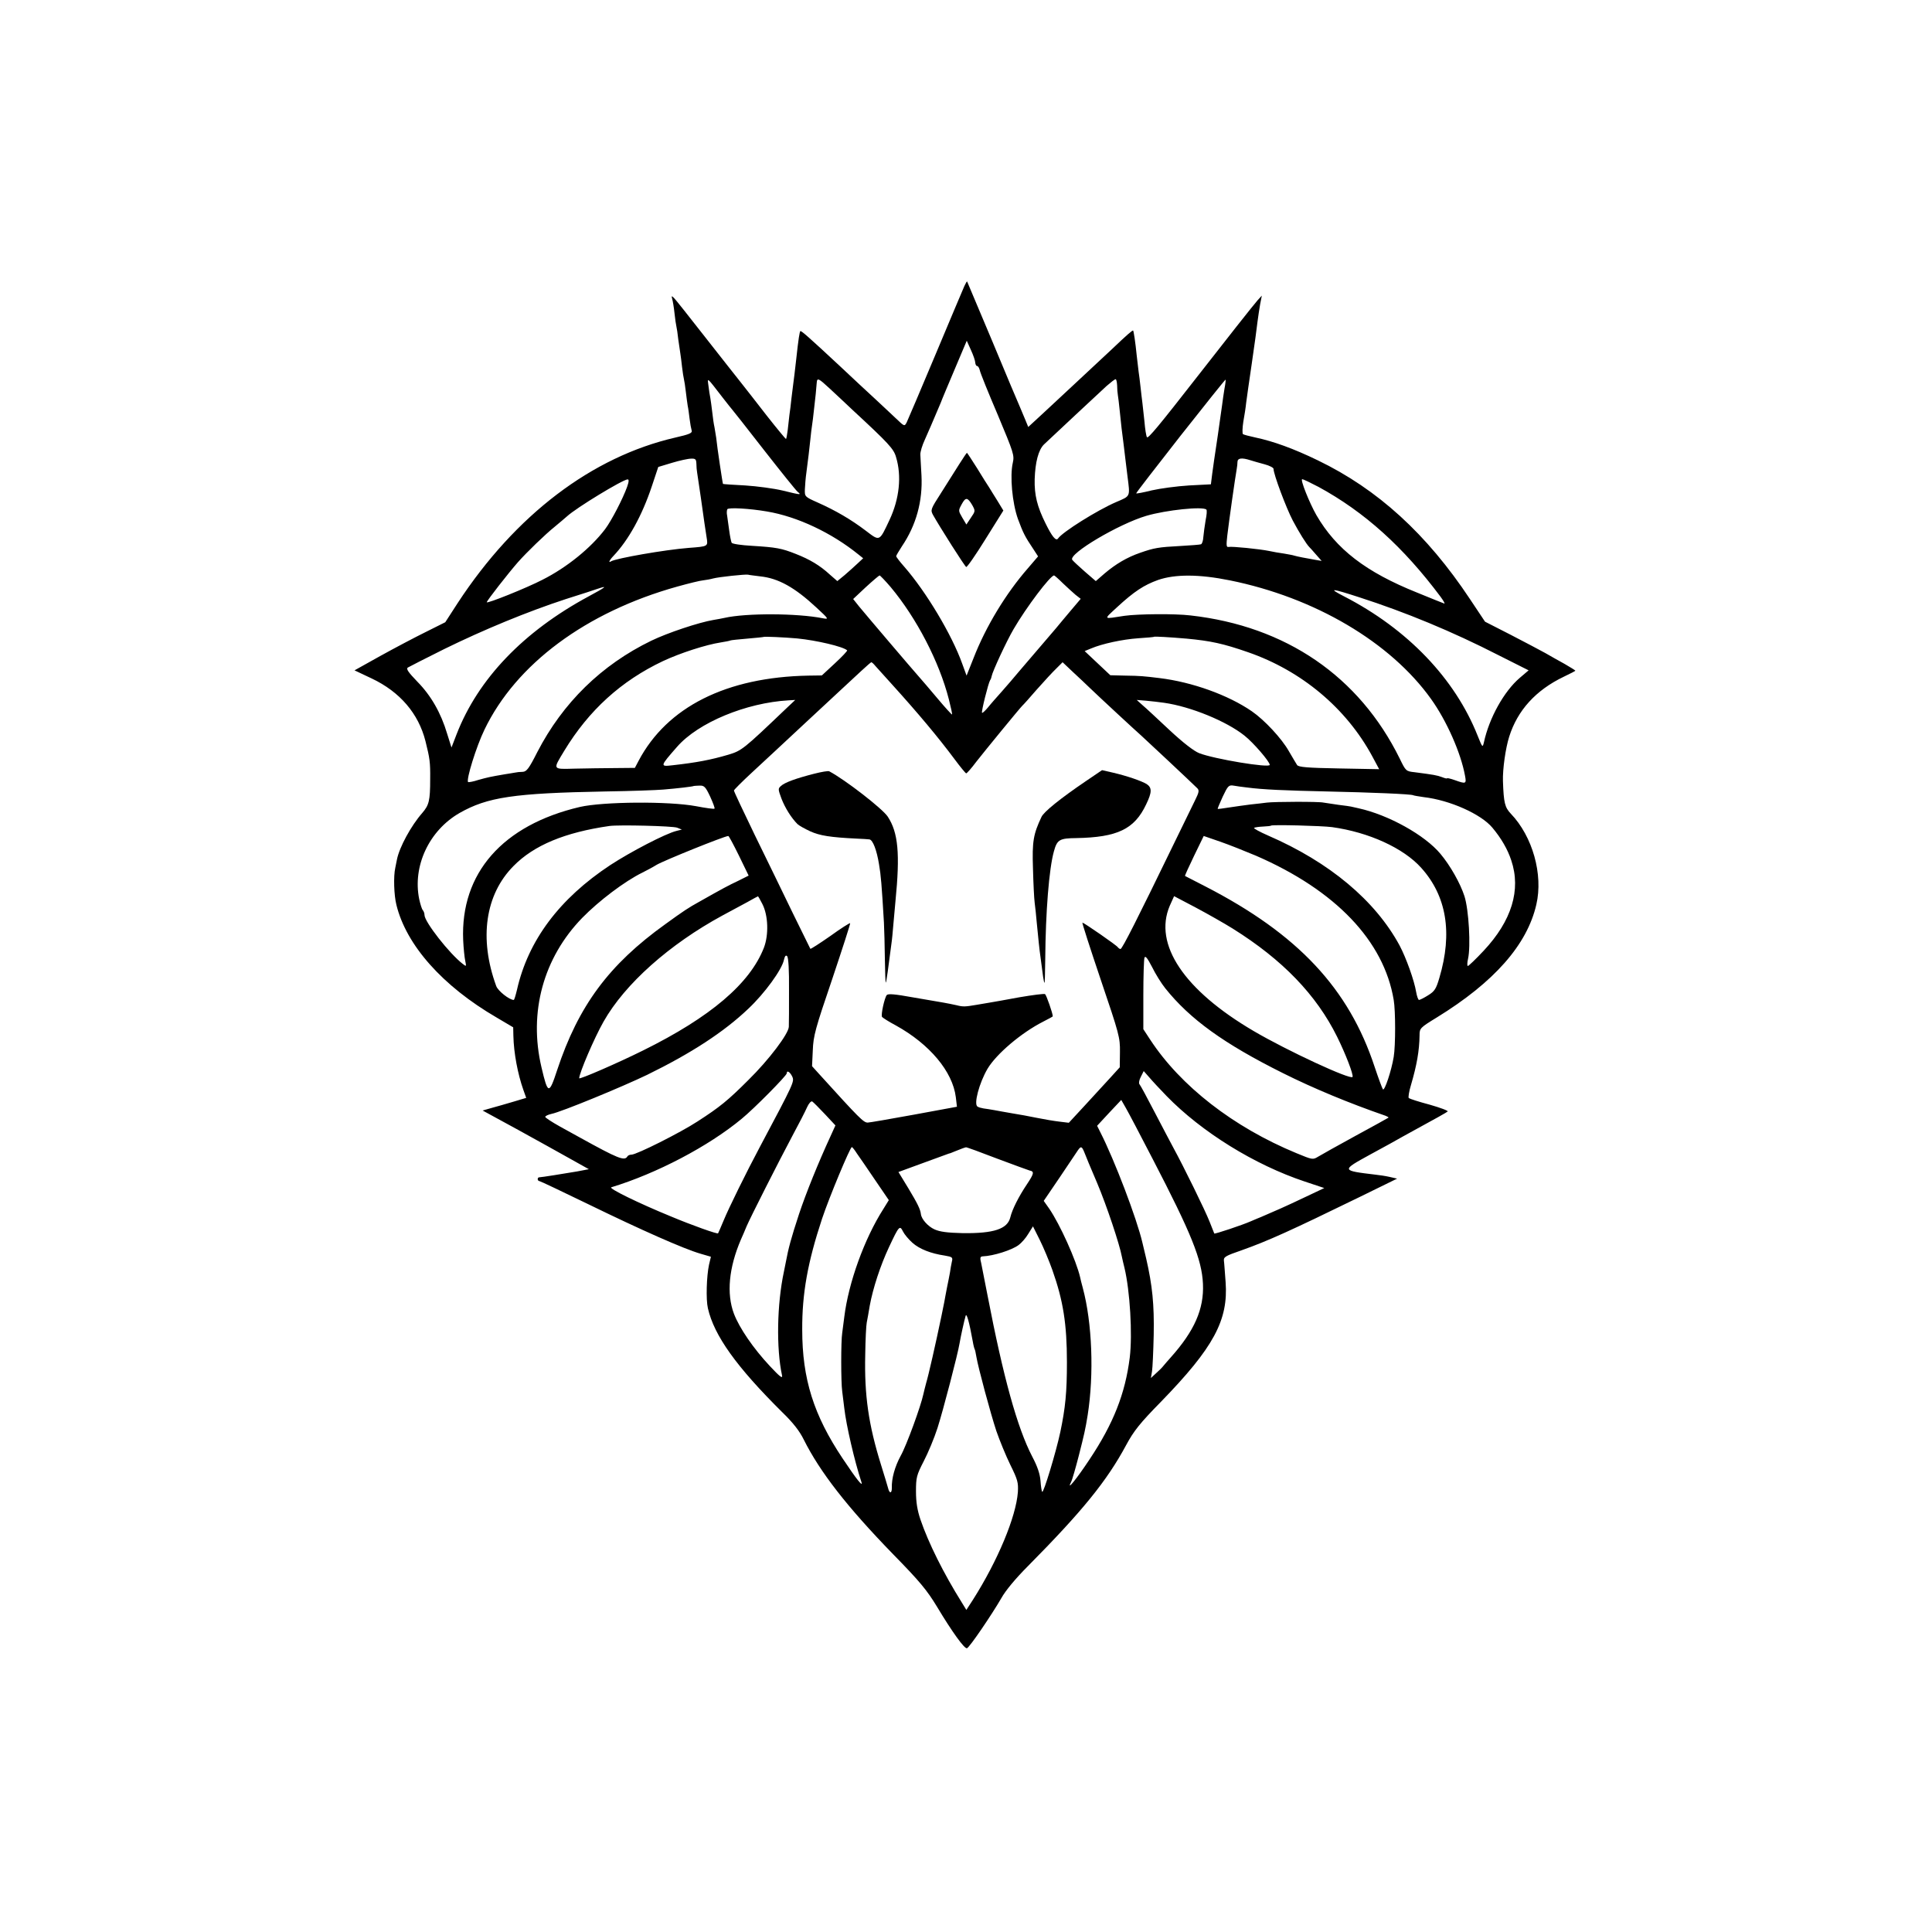 <?xml version="1.0" standalone="no"?>
<!DOCTYPE svg PUBLIC "-//W3C//DTD SVG 20010904//EN"
 "http://www.w3.org/TR/2001/REC-SVG-20010904/DTD/svg10.dtd">
<svg version="1.0" xmlns="http://www.w3.org/2000/svg"
 width="1024pt" height="1024pt" viewBox="0 0 1024 1024"
 preserveAspectRatio="xMidYMid meet">
<g transform="translate(0,1024) scale(0.1,-0.1)"
fill="#000000" stroke="none">
<path d="M5111 8723 c-7 -16 -76 -179 -153 -363 -77 -184 -146 -345 -152 -358
-12 -23 -12 -23 -57 20 -25 24 -75 70 -110 103 -36 33 -121 112 -190 177 -159
148 -203 187 -207 183 -4 -4 -10 -39 -22 -150 -6 -55 -13 -111 -15 -125 -2
-14 -6 -50 -10 -80 -3 -30 -8 -71 -11 -90 -2 -19 -6 -55 -9 -80 -3 -24 -7 -45
-9 -47 -1 -1 -47 54 -102 124 -54 70 -117 150 -139 178 -22 27 -107 136 -189
240 -82 105 -155 197 -163 205 -13 13 -15 13 -10 -5 3 -11 9 -45 12 -75 3 -30
8 -62 10 -70 2 -8 7 -39 10 -69 4 -30 9 -63 11 -75 2 -12 6 -43 9 -71 3 -27 8
-57 10 -65 2 -8 7 -38 10 -66 3 -28 8 -61 10 -75 3 -13 7 -44 10 -69 3 -25 8
-52 11 -62 4 -13 -11 -20 -86 -37 -443 -102 -848 -410 -1154 -877 l-66 -102
-102 -51 c-57 -28 -165 -85 -241 -127 l-138 -77 91 -43 c150 -71 248 -186 285
-332 23 -92 26 -112 25 -202 0 -114 -6 -137 -42 -179 -59 -67 -121 -181 -134
-246 -2 -11 -6 -31 -9 -45 -10 -44 -7 -145 6 -196 52 -213 244 -430 531 -597
l88 -52 1 -45 c2 -91 23 -202 53 -287 l15 -42 -67 -20 c-37 -11 -89 -26 -115
-33 l-49 -14 189 -103 c103 -57 230 -127 281 -156 l93 -52 -63 -12 c-71 -12
-189 -31 -200 -31 -5 0 -8 -4 -8 -10 0 -5 4 -10 9 -10 4 0 122 -56 262 -124
277 -135 505 -236 592 -261 l55 -16 -10 -42 c-13 -60 -17 -184 -6 -231 33
-145 151 -310 394 -551 57 -55 92 -100 114 -145 86 -172 230 -357 473 -607
143 -146 180 -191 234 -280 79 -132 145 -223 158 -219 13 3 133 180 182 265
22 40 76 105 142 171 288 291 418 451 520 641 40 74 71 114 184 229 280 288
358 433 343 635 -4 50 -7 100 -9 113 -2 20 9 26 93 55 141 50 260 104 625 282
l200 98 -39 9 c-22 5 -55 10 -75 12 -183 22 -183 22 -30 106 74 40 152 83 174
96 192 105 231 127 238 133 4 4 -39 20 -95 36 -57 15 -106 31 -111 35 -4 3 1
35 12 71 30 102 44 180 45 262 0 37 3 40 91 94 304 187 479 385 528 599 37
159 -20 361 -135 481 -32 34 -38 57 -42 173 -2 64 14 175 33 235 44 140 141
247 289 318 34 16 62 31 62 32 0 2 -26 18 -57 36 -32 17 -78 44 -103 58 -25
14 -107 57 -182 96 l-137 70 -80 120 c-229 345 -489 582 -806 735 -130 63
-236 101 -330 121 -33 7 -63 15 -67 18 -4 4 -3 34 2 66 6 33 13 78 15 100 3
22 16 117 30 210 14 94 27 192 30 219 3 26 10 68 14 93 l9 46 -22 -24 c-19
-21 -172 -215 -316 -400 -206 -264 -266 -337 -271 -326 -4 7 -10 44 -13 82 -4
39 -9 84 -11 100 -2 17 -7 55 -10 85 -3 30 -8 66 -10 80 -2 14 -6 52 -10 85
-7 71 -16 129 -19 133 -3 3 -30 -20 -114 -100 -99 -92 -333 -311 -352 -328 -9
-8 -33 -30 -53 -49 l-37 -34 -16 39 c-9 21 -22 53 -29 69 -8 17 -73 172 -145
345 -73 173 -133 316 -134 318 -2 1 -8 -10 -15 -25z m58 -405 c1 -10 5 -18 10
-18 5 0 11 -10 14 -22 2 -13 45 -119 95 -236 85 -203 89 -215 80 -255 -16 -70
-3 -212 27 -297 28 -75 36 -92 83 -162 l24 -37 -54 -63 c-117 -134 -223 -309
-288 -476 l-37 -93 -23 63 c-55 154 -191 381 -307 514 -24 27 -43 52 -43 56 0
4 14 27 30 52 76 112 111 240 104 376 -3 47 -5 96 -6 110 -1 14 10 50 24 80
22 49 36 82 84 195 6 17 40 97 75 180 l63 149 22 -49 c13 -28 23 -58 23 -67z
m-1339 -185 c25 -32 47 -60 50 -63 3 -3 79 -99 169 -215 90 -115 171 -216 179
-222 21 -17 18 -17 -80 7 -46 11 -135 23 -198 27 -63 3 -116 7 -118 8 -2 2
-31 194 -36 245 -2 14 -6 39 -9 55 -4 17 -9 53 -12 81 -3 28 -8 61 -10 74 -3
13 -7 42 -10 65 -6 46 -11 49 75 -62z m565 50 c28 -26 84 -78 125 -117 189
-175 217 -205 229 -248 31 -101 18 -222 -34 -333 -55 -117 -51 -115 -126 -58
-79 60 -160 107 -254 149 -70 31 -70 32 -69 70 1 22 4 62 8 89 10 78 15 116
21 175 3 30 7 64 9 75 2 11 7 52 11 90 8 65 10 92 14 138 2 26 11 21 66 -30z
m1526 15 c0 -18 2 -42 4 -53 2 -11 6 -45 9 -75 7 -70 14 -133 22 -190 3 -25 7
-58 9 -75 2 -16 7 -57 11 -90 14 -110 17 -103 -60 -136 -100 -43 -285 -159
-308 -193 -11 -16 -32 10 -66 79 -45 90 -60 152 -58 235 3 91 20 155 49 184
44 42 293 274 332 310 22 19 43 36 48 36 4 0 7 -15 8 -32z m569 -18 c-4 -25
-10 -65 -13 -90 -4 -25 -13 -94 -22 -155 -23 -151 -21 -143 -30 -206 l-7 -56
-116 -6 c-65 -4 -153 -16 -197 -26 -44 -11 -81 -18 -83 -16 -2 1 104 138 234
304 131 166 238 300 240 299 1 -2 -1 -23 -6 -48z m-2799 -397 c0 -16 2 -37 4
-48 2 -11 11 -72 20 -135 19 -134 21 -151 30 -207 8 -50 10 -49 -95 -57 -127
-10 -383 -55 -411 -71 -16 -11 -10 5 12 28 80 84 152 214 204 370 l34 102 73
22 c40 12 85 22 101 22 23 1 27 -3 28 -26z m2935 18 c16 -5 50 -15 77 -22 26
-7 47 -18 47 -24 0 -29 67 -207 102 -274 34 -64 72 -125 88 -141 3 -3 19 -20
35 -39 l30 -34 -35 6 c-52 9 -93 17 -110 22 -8 3 -33 7 -55 11 -22 3 -58 9
-80 14 -49 10 -195 25 -214 21 -11 -2 -12 9 -6 61 10 84 41 302 50 353 2 11 4
28 4 38 1 19 23 22 67 8z m-3302 -141 c-22 -62 -83 -180 -117 -225 -76 -100
-203 -203 -332 -268 -85 -44 -295 -128 -295 -119 0 8 115 155 165 212 46 52
145 148 195 188 25 21 54 45 65 55 50 46 294 194 321 196 8 1 8 -11 -2 -39z
m3665 -1 c244 -133 449 -318 647 -583 16 -22 24 -37 19 -35 -6 2 -71 28 -144
58 -272 109 -429 230 -534 411 -37 65 -87 190 -75 190 6 0 45 -19 87 -41z
m-2924 -130 c161 -27 343 -113 485 -228 l25 -20 -30 -28 c-16 -15 -47 -43 -68
-61 l-39 -32 -39 34 c-53 49 -107 81 -181 110 -76 30 -103 35 -233 43 -55 3
-103 10 -107 16 -3 6 -9 35 -13 65 -4 30 -9 65 -11 79 -3 13 -2 28 1 34 7 10
117 4 210 -12z m2329 10 c4 -3 2 -29 -4 -57 -5 -28 -10 -68 -12 -88 -1 -20 -7
-38 -13 -39 -5 -2 -55 -6 -110 -9 -114 -6 -138 -10 -212 -36 -70 -24 -130 -60
-189 -110 l-46 -40 -59 51 c-32 28 -62 56 -66 62 -20 32 247 190 393 233 106
31 300 51 318 33z m-2364 -354 c96 -10 183 -59 297 -165 67 -62 67 -63 34 -57
-135 27 -407 28 -521 2 -14 -3 -40 -8 -59 -11 -77 -13 -242 -68 -329 -110
-264 -128 -469 -329 -604 -590 -45 -89 -57 -104 -78 -105 -14 0 -32 -2 -40 -4
-8 -1 -33 -6 -55 -9 -76 -13 -90 -16 -140 -30 -27 -9 -51 -13 -54 -11 -11 12
43 187 87 278 167 347 538 623 1022 758 61 17 122 32 137 33 16 2 39 6 53 10
30 8 171 23 185 20 6 -2 35 -5 65 -9z m691 -57 c137 -164 257 -395 308 -594
11 -43 19 -80 17 -81 -1 -2 -36 36 -77 85 -40 48 -86 101 -100 117 -34 38
-274 320 -316 371 l-31 39 66 62 c37 34 70 62 74 63 3 0 30 -28 59 -62z m912
21 c23 -22 54 -50 68 -62 l27 -21 -55 -65 c-30 -36 -65 -77 -76 -91 -39 -45
-149 -174 -196 -229 -25 -30 -66 -78 -91 -106 -25 -28 -58 -65 -73 -84 -15
-18 -30 -32 -32 -29 -5 4 33 157 43 173 4 5 7 15 8 21 4 24 78 184 116 249 68
117 195 285 215 285 2 0 23 -18 46 -41z m885 15 c451 -91 852 -328 1067 -629
83 -116 158 -286 180 -407 8 -43 5 -44 -54 -23 -22 8 -41 12 -41 10 0 -3 -12
0 -27 6 -27 10 -45 13 -145 26 -46 5 -47 6 -79 72 -215 436 -603 702 -1109
759 -83 10 -279 8 -350 -2 -116 -18 -112 -22 -40 45 91 84 143 118 218 145 90
31 217 31 380 -2z m-3398 -85 c-345 -186 -586 -437 -700 -731 l-27 -70 -23 73
c-33 111 -86 203 -158 276 -48 50 -61 68 -50 75 7 4 94 49 193 98 210 103 440
198 645 265 80 25 156 50 170 55 54 18 41 8 -50 -41z m4085 -5 c245 -79 492
-181 738 -307 l159 -80 -47 -40 c-83 -71 -162 -212 -190 -342 -7 -29 -8 -27
-33 35 -120 303 -372 566 -708 739 -87 45 -70 44 81 -5z m-2979 -218 c101 -10
243 -43 264 -63 3 -2 -26 -33 -65 -69 l-69 -64 -71 -1 c-435 -8 -749 -166
-900 -451 l-20 -38 -105 -1 c-58 0 -153 -2 -212 -3 -122 -3 -119 -8 -57 95
130 214 301 370 523 475 92 43 228 87 307 99 24 4 46 8 49 10 3 2 43 6 90 10
47 4 86 8 87 9 3 3 112 -2 179 -8z m2064 -1 c127 -12 193 -26 325 -72 283 -98
520 -296 658 -551 l37 -69 -213 4 c-168 3 -214 7 -222 18 -5 8 -25 41 -44 74
-38 67 -128 164 -196 211 -125 86 -316 155 -490 176 -82 10 -102 12 -180 13
l-80 2 -68 64 -68 64 34 14 c59 25 165 48 250 54 45 3 83 6 84 8 4 2 81 -2
173 -10z m-1651 -144 c9 -10 50 -56 92 -102 134 -148 242 -277 327 -391 31
-42 60 -77 63 -77 3 -1 28 27 54 62 47 60 233 287 244 297 4 3 38 41 76 85 39
44 85 94 104 112 l33 33 56 -53 c30 -28 70 -65 87 -82 54 -52 253 -236 274
-254 18 -16 268 -250 297 -279 11 -11 9 -22 -12 -64 -14 -28 -67 -137 -118
-242 -183 -377 -268 -546 -277 -546 -4 0 -10 4 -14 9 -5 10 -181 131 -188 131
-3 0 41 -136 97 -302 98 -289 103 -307 102 -384 l-1 -81 -49 -54 c-27 -30 -88
-96 -135 -147 l-86 -93 -49 6 c-27 3 -81 12 -120 20 -39 8 -98 19 -131 24 -33
6 -76 13 -95 17 -19 3 -45 8 -57 9 -12 2 -27 6 -32 10 -21 12 9 125 53 200 47
79 179 191 295 250 28 14 51 27 51 28 0 16 -34 113 -41 118 -5 3 -67 -5 -137
-17 -70 -13 -143 -26 -162 -29 -19 -3 -48 -8 -65 -11 -59 -10 -70 -11 -105 -2
-19 4 -51 11 -70 14 -19 3 -92 16 -163 28 -94 17 -129 20 -137 12 -12 -15 -32
-105 -25 -116 3 -4 35 -25 73 -45 179 -99 301 -244 318 -380 l6 -51 -228 -42
c-126 -23 -236 -42 -245 -42 -22 0 -43 21 -257 257 l-38 42 4 85 c3 76 13 113
103 377 54 161 97 294 95 296 -2 2 -50 -28 -105 -68 -56 -39 -104 -70 -106
-68 -1 2 -43 87 -93 189 -49 102 -140 288 -201 413 -61 126 -111 232 -111 237
0 4 43 47 96 96 111 103 119 110 284 264 68 63 151 140 184 171 34 31 83 77
111 103 27 25 51 46 53 46 3 0 12 -8 21 -19z m-479 -233 c-219 -209 -229 -217
-299 -238 -95 -28 -170 -42 -295 -56 -69 -8 -69 -7 23 98 112 128 365 233 591
246 l35 2 -55 -52z m2010 37 c141 -20 331 -98 426 -174 47 -37 134 -138 134
-155 0 -18 -295 31 -374 62 -28 11 -85 55 -158 123 -62 58 -126 118 -143 132
l-30 27 50 -4 c28 -3 70 -7 95 -11z m-2406 -497 c15 -33 26 -62 23 -64 -2 -3
-46 3 -98 13 -145 27 -492 24 -615 -4 -410 -96 -634 -351 -619 -706 2 -43 7
-92 11 -110 6 -30 6 -31 -12 -17 -72 55 -204 224 -204 260 0 9 -4 20 -9 26 -5
5 -13 31 -19 58 -36 175 52 364 214 457 148 84 287 105 772 114 136 2 274 7
307 10 74 6 159 16 162 19 1 0 14 2 30 2 25 1 32 -5 57 -58z m2846 48 c83 -11
200 -16 423 -21 233 -5 448 -14 457 -20 4 -2 28 -6 56 -10 139 -16 304 -90
364 -162 47 -56 81 -115 100 -173 53 -157 2 -321 -146 -479 -42 -45 -80 -81
-84 -81 -4 0 -4 17 1 38 15 66 4 260 -19 332 -22 68 -75 162 -127 224 -82 99
-275 207 -435 242 -19 4 -37 8 -40 9 -3 1 -32 5 -65 9 -33 5 -69 10 -80 12
-25 6 -260 5 -300 0 -16 -2 -56 -7 -87 -10 -31 -4 -82 -11 -114 -16 -32 -5
-59 -9 -60 -7 -1 1 11 30 27 65 27 57 32 62 57 58 15 -3 47 -7 72 -10z m-3021
-213 l25 -10 -28 -7 c-58 -14 -244 -111 -351 -181 -270 -178 -436 -400 -495
-662 -7 -29 -14 -53 -17 -53 -23 0 -84 48 -93 74 -92 252 -58 485 92 636 108
110 272 178 508 212 50 7 336 0 359 -9z m3471 3 c195 -27 379 -111 473 -216
134 -149 167 -344 96 -583 -17 -58 -25 -71 -59 -92 -22 -14 -44 -25 -49 -25
-4 0 -11 19 -15 42 -10 61 -53 181 -88 247 -129 238 -371 441 -696 582 -46 20
-80 39 -75 41 4 3 26 6 48 7 21 1 41 3 42 5 6 6 270 -1 323 -8z m-3143 -152
l51 -105 -56 -28 c-51 -24 -81 -40 -210 -113 -51 -28 -80 -47 -175 -116 -300
-215 -461 -433 -574 -774 -43 -131 -49 -130 -83 15 -69 292 10 580 216 792 88
90 225 194 319 240 22 11 56 29 75 41 39 23 356 151 380 153 3 1 28 -46 57
-105z m2741 0 c421 -183 677 -451 729 -764 10 -58 10 -242 0 -302 -12 -73 -48
-181 -57 -172 -4 5 -24 59 -44 119 -137 416 -407 704 -896 956 -58 30 -107 55
-109 56 -2 1 20 49 48 107 l51 105 87 -30 c49 -17 134 -51 191 -75z m-2617
-256 c31 -61 34 -163 8 -231 -74 -190 -283 -368 -641 -545 -137 -68 -338 -155
-338 -147 0 27 80 214 129 300 113 200 349 410 631 563 41 22 100 54 130 70
30 17 56 31 57 31 2 1 12 -18 24 -41z m2493 -130 c264 -165 443 -351 553 -573
45 -91 87 -200 82 -213 -8 -18 -345 138 -524 243 -370 217 -532 460 -445 664
l23 51 114 -60 c64 -34 152 -84 197 -112z m-2352 -325 c0 -92 0 -180 -1 -195
-1 -37 -106 -176 -215 -283 -107 -107 -151 -143 -269 -219 -90 -59 -323 -176
-350 -176 -9 0 -19 -4 -22 -10 -15 -25 -51 -10 -250 100 -16 9 -65 36 -107 59
-43 24 -78 47 -78 51 0 5 15 12 33 16 54 11 374 143 507 207 233 114 407 227
537 351 86 81 177 206 188 258 5 21 10 27 17 20 7 -7 11 -75 10 -179z m1994 9
c131 -164 311 -294 624 -450 160 -80 350 -159 544 -226 10 -4 17 -8 15 -10 -2
-2 -80 -45 -174 -96 -93 -51 -183 -101 -199 -111 -28 -17 -30 -16 -115 19
-334 138 -614 356 -775 602 l-36 55 0 181 c0 101 3 190 6 198 5 12 16 -3 40
-49 18 -37 50 -88 70 -113z m-1977 -468 c12 -27 11 -30 -172 -374 -72 -135
-165 -324 -192 -390 -15 -36 -28 -66 -29 -67 -4 -5 -139 43 -251 90 -171 70
-332 149 -315 154 240 73 515 217 691 363 65 53 239 229 239 241 0 18 17 8 29
-17z m1984 -103 c186 -191 466 -365 734 -454 l102 -34 -112 -53 c-99 -47 -145
-67 -222 -100 -11 -4 -36 -15 -55 -23 -45 -20 -192 -69 -194 -65 -1 2 -12 30
-25 63 -23 59 -138 293 -191 390 -15 28 -60 113 -100 190 -40 77 -76 144 -81
149 -4 5 -1 23 8 39 l15 30 30 -34 c16 -19 57 -63 91 -98z m-1811 -96 l56 -60
-25 -55 c-66 -143 -131 -304 -168 -415 -42 -128 -56 -180 -70 -255 -3 -14 -7
-36 -10 -50 -37 -172 -41 -407 -10 -550 4 -19 -11 -8 -65 50 -87 93 -161 201
-190 277 -40 106 -27 244 37 393 9 19 22 51 30 70 21 49 169 341 243 480 34
63 69 131 78 152 9 20 21 33 27 30 6 -4 36 -34 67 -67z m1736 -235 c207 -399
262 -535 268 -665 6 -133 -45 -249 -171 -390 -15 -16 -32 -37 -39 -45 -6 -8
-24 -26 -39 -39 l-27 -25 6 35 c3 19 7 106 9 194 3 161 -7 261 -40 405 -9 36
-18 74 -20 84 -29 125 -147 436 -223 585 l-17 34 64 69 64 68 24 -42 c14 -24
77 -144 141 -268z m-1566 26 c13 -18 56 -81 96 -140 l73 -107 -29 -47 c-101
-158 -185 -392 -207 -572 -4 -30 -9 -68 -11 -85 -7 -42 -7 -261 0 -310 3 -22
8 -62 11 -89 10 -89 54 -280 91 -392 9 -29 -26 15 -100 126 -153 229 -214 421
-214 682 -1 192 29 358 105 588 38 114 149 380 158 380 3 0 15 -15 27 -34z
m743 -27 c88 -33 165 -61 172 -63 26 -5 24 -16 -14 -73 -43 -64 -78 -133 -88
-175 -15 -62 -87 -86 -252 -84 -82 2 -121 7 -150 20 -35 16 -69 54 -72 81 -3
26 -18 56 -66 136 l-53 87 131 48 c73 27 134 49 137 50 3 0 16 5 30 11 34 14
54 21 60 22 3 1 77 -26 165 -60z m462 34 c6 -16 36 -89 68 -163 51 -121 119
-325 131 -390 3 -14 9 -41 14 -60 29 -121 43 -352 28 -475 -24 -192 -87 -351
-213 -540 -68 -103 -125 -173 -98 -120 6 11 24 74 41 140 28 110 35 140 47
215 34 217 24 488 -26 674 -6 23 -13 48 -14 56 -21 90 -106 279 -164 364 l-29
41 85 125 c46 69 89 133 96 143 16 23 21 22 34 -10z m-911 -480 c37 -33 97
-57 172 -68 40 -7 43 -9 37 -33 -3 -15 -8 -40 -10 -57 -3 -16 -10 -53 -16 -81
-5 -28 -12 -61 -14 -75 -3 -13 -9 -46 -15 -74 -31 -149 -69 -316 -81 -355 -5
-19 -12 -46 -15 -60 -13 -62 -89 -271 -120 -326 -31 -57 -49 -121 -47 -171 0
-30 -13 -30 -20 0 -3 12 -20 67 -37 122 -67 215 -89 370 -84 585 1 80 5 156 8
170 3 14 10 54 16 90 17 92 56 212 102 310 53 113 57 117 74 83 8 -16 30 -42
50 -60z m742 -145 c57 -161 77 -285 77 -488 0 -159 -8 -241 -35 -370 -23 -108
-89 -325 -96 -317 -3 3 -7 29 -9 58 -3 37 -16 76 -44 129 -79 152 -153 419
-237 855 -14 72 -29 147 -33 168 -8 31 -6 37 8 38 56 2 154 33 190 60 15 11
38 37 51 59 l25 40 36 -72 c20 -40 50 -112 67 -160z m-422 -378 c3 -19 8 -38
10 -41 2 -3 6 -21 9 -40 10 -59 75 -300 106 -394 17 -49 50 -130 74 -179 39
-79 43 -94 40 -145 -10 -131 -106 -362 -238 -570 l-35 -54 -24 39 c-97 155
-177 316 -219 439 -17 50 -24 93 -24 150 0 74 3 86 41 160 23 44 56 123 73
176 29 90 108 393 117 449 6 36 25 122 32 145 5 19 19 -30 38 -135z"/>
<path d="M5083 7778 c-22 -35 -65 -103 -96 -152 -54 -84 -56 -89 -42 -115 36
-64 167 -271 176 -276 4 -3 50 63 102 147 l95 152 -31 51 c-18 28 -37 60 -44
71 -7 10 -36 56 -64 102 -28 45 -53 82 -54 82 -2 0 -20 -28 -42 -62z m70 -215
c17 -31 17 -32 -7 -67 l-24 -36 -22 37 c-21 36 -21 37 -3 70 21 39 31 38 56
-4z"/>
<path d="M4315 6139 c-94 -24 -156 -46 -176 -65 -16 -14 -15 -18 3 -67 18 -47
51 -101 85 -135 7 -7 37 -24 67 -38 51 -23 105 -32 250 -39 28 -1 57 -3 64 -4
18 -2 39 -57 51 -132 10 -58 14 -106 26 -309 2 -36 4 -123 5 -193 1 -71 3
-127 5 -125 3 3 13 75 30 208 3 19 7 64 10 100 3 36 8 91 11 122 25 253 15
365 -41 450 -28 42 -225 195 -310 240 -5 3 -41 -3 -80 -13z"/>
<path d="M5757 6101 c-137 -93 -225 -164 -237 -191 -43 -91 -50 -130 -45 -274
2 -78 6 -159 9 -181 3 -22 8 -69 11 -105 8 -81 14 -144 20 -184 13 -102 17
-131 21 -135 2 -2 3 54 4 125 2 251 20 479 46 572 17 62 30 69 119 70 217 4
308 47 370 179 31 64 31 88 3 107 -28 17 -103 43 -180 61 l-57 13 -84 -57z"/>
</g>
</svg>

